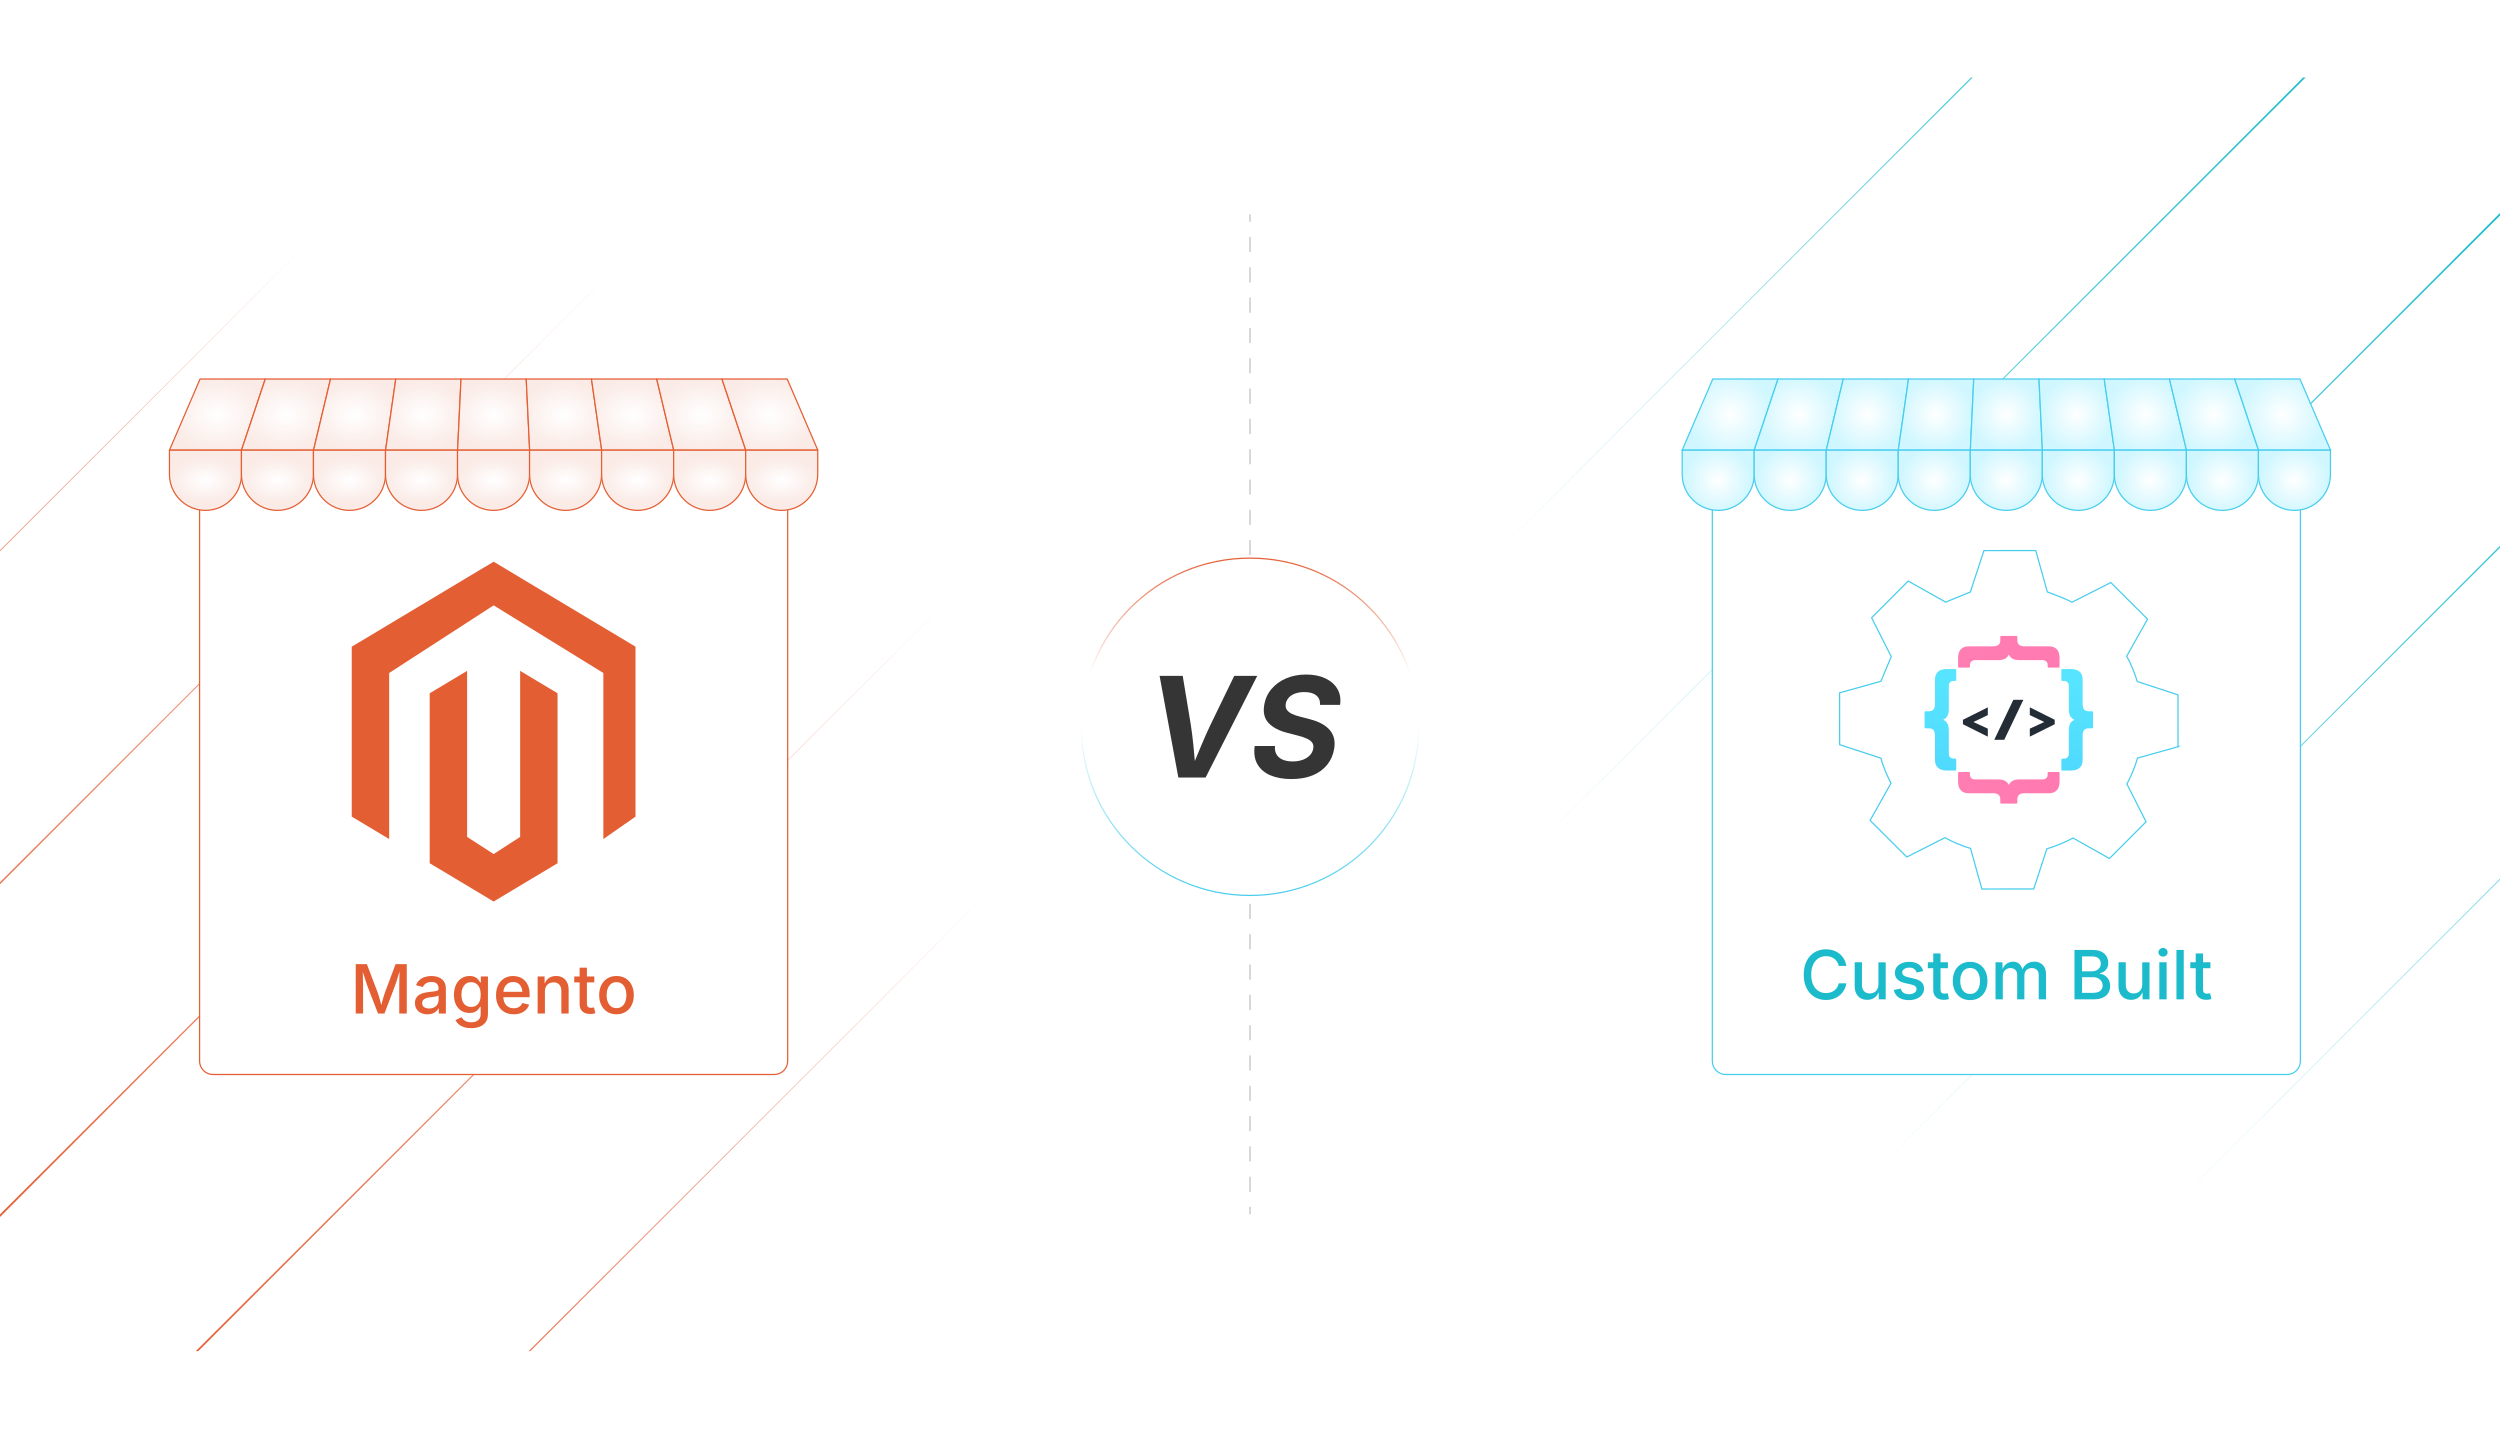 <?xml version="1.0" encoding="UTF-8"?><svg id="Layer_1" xmlns="http://www.w3.org/2000/svg" xmlns:xlink="http://www.w3.org/1999/xlink" viewBox="0 0 350 200"><defs><clipPath id="clippath"><rect x="-325" y="297.055" width="1000" height="400" fill="none" stroke-width="0"/></clipPath><linearGradient id="linear-gradient" x1="260.052" y1="304.946" x2="550.463" y2="296.664" gradientUnits="userSpaceOnUse"><stop offset="0" stop-color="#d2f3fb"/><stop offset="1" stop-color="#1bbbcc"/></linearGradient><clipPath id="clippath-1"><rect y="10.844" width="350" height="178.312" fill="none" stroke-width="0"/></clipPath><linearGradient id="linear-gradient-2" x1="45.589" y1="170.985" x2="139.02" y2="170.985" gradientUnits="userSpaceOnUse"><stop offset="0" stop-color="#e45e34"/><stop offset="1" stop-color="#f5c6b7"/></linearGradient><linearGradient id="linear-gradient-3" x1="22.316" y1="138.88" x2="133.412" y2="138.88" xlink:href="#linear-gradient-2"/><linearGradient id="linear-gradient-4" x1="-.957" y1="125.502" x2="90.442" y2="125.502" xlink:href="#linear-gradient-2"/><linearGradient id="linear-gradient-5" x1="-24.23" y1="92.4" x2="86.734" y2="92.4" xlink:href="#linear-gradient-2"/><linearGradient id="linear-gradient-6" x1="-47.503" y1="78.757" x2="44.294" y2="78.757" xlink:href="#linear-gradient-2"/><linearGradient id="linear-gradient-7" x1="204.768" y1="32.762" x2="306.412" y2="29.863" xlink:href="#linear-gradient"/><linearGradient id="linear-gradient-8" x1="209.08" y1="65.66" x2="329.944" y2="62.214" xlink:href="#linear-gradient"/><linearGradient id="linear-gradient-9" x1="253.595" y1="78.15" x2="352.927" y2="75.317" xlink:href="#linear-gradient"/><linearGradient id="linear-gradient-10" x1="255.768" y1="112.134" x2="376.488" y2="108.691" xlink:href="#linear-gradient"/><linearGradient id="linear-gradient-11" x1="299.713" y1="124.913" x2="399.479" y2="122.068" xlink:href="#linear-gradient"/><filter id="drop-shadow-2" filterUnits="userSpaceOnUse"><feOffset dx="0" dy="1.75"/><feGaussianBlur result="blur" stdDeviation="1.4"/><feFlood flood-color="#333" flood-opacity=".09"/><feComposite in2="blur" operator="in"/><feComposite in="SourceGraphic"/></filter><radialGradient id="radial-gradient" cx="30.432" cy="-126.665" fx="30.432" fy="-126.665" r="6.948" gradientTransform="translate(0 151.34) scale(1 .75)" gradientUnits="userSpaceOnUse"><stop offset="0" stop-color="#fff"/><stop offset=".827" stop-color="#fbeeea"/><stop offset="1" stop-color="#fbebe6"/></radialGradient><radialGradient id="radial-gradient-2" cx="40.042" fx="40.042" r="6.723" xlink:href="#radial-gradient"/><radialGradient id="radial-gradient-3" cx="49.651" fx="49.651" r="6.508" xlink:href="#radial-gradient"/><radialGradient id="radial-gradient-4" cx="59.261" fx="59.261" r="6.303" xlink:href="#radial-gradient"/><radialGradient id="radial-gradient-5" cx="69.108" fx="69.108" r="6.205" xlink:href="#radial-gradient"/><radialGradient id="radial-gradient-6" cx="78.956" fx="78.956" r="6.303" xlink:href="#radial-gradient"/><radialGradient id="radial-gradient-7" cx="88.566" fx="88.566" r="6.508" xlink:href="#radial-gradient"/><radialGradient id="radial-gradient-8" cx="98.175" fx="98.175" r="6.723" xlink:href="#radial-gradient"/><radialGradient id="radial-gradient-9" cx="107.785" fx="107.785" r="6.948" xlink:href="#radial-gradient"/><radialGradient id="radial-gradient-10" cx="229.193" cy="119.335" fx="229.193" fy="119.335" r="3.67" gradientTransform="translate(-286.165 -37.379) scale(1.374 .862)" xlink:href="#radial-gradient"/><radialGradient id="radial-gradient-11" cx="236.524" cy="119.335" fx="236.524" fy="119.335" r="3.67" gradientTransform="translate(-286.165 -37.379) scale(1.374 .862)" xlink:href="#radial-gradient"/><radialGradient id="radial-gradient-12" cx="243.864" cy="119.335" fx="243.864" fy="119.335" r="3.67" gradientTransform="translate(-286.165 -37.379) scale(1.374 .862)" xlink:href="#radial-gradient"/><radialGradient id="radial-gradient-13" cx="251.204" cy="119.335" fx="251.204" fy="119.335" r="3.67" gradientTransform="translate(-286.165 -37.379) scale(1.374 .862)" xlink:href="#radial-gradient"/><radialGradient id="radial-gradient-14" cx="258.543" cy="119.335" fx="258.543" fy="119.335" r="3.67" gradientTransform="translate(-286.165 -37.379) scale(1.374 .862)" xlink:href="#radial-gradient"/><radialGradient id="radial-gradient-15" cx="265.883" cy="119.335" fx="265.883" fy="119.335" r="3.67" gradientTransform="translate(-286.165 -37.379) scale(1.374 .862)" xlink:href="#radial-gradient"/><radialGradient id="radial-gradient-16" cx="273.222" cy="119.335" fx="273.222" fy="119.335" r="3.67" gradientTransform="translate(-286.165 -37.379) scale(1.374 .862)" xlink:href="#radial-gradient"/><radialGradient id="radial-gradient-17" cx="280.562" cy="119.335" fx="280.562" fy="119.335" r="3.67" gradientTransform="translate(-286.165 -37.379) scale(1.374 .862)" xlink:href="#radial-gradient"/><radialGradient id="radial-gradient-18" cx="287.901" cy="119.335" fx="287.901" fy="119.335" r="3.67" gradientTransform="translate(-286.165 -37.379) scale(1.374 .862)" xlink:href="#radial-gradient"/><filter id="drop-shadow-3" filterUnits="userSpaceOnUse"><feOffset dx="0" dy="1.75"/><feGaussianBlur result="blur-2" stdDeviation="1.4"/><feFlood flood-color="#333" flood-opacity=".09"/><feComposite in2="blur-2" operator="in"/><feComposite in="SourceGraphic"/></filter><radialGradient id="radial-gradient-19" cx="242.215" cy="56.294" fx="242.215" fy="56.294" r="5.905" gradientUnits="userSpaceOnUse"><stop offset="0" stop-color="#fff"/><stop offset="1" stop-color="#d0f7ff"/></radialGradient><radialGradient id="radial-gradient-20" cx="251.825" fx="251.825" r="5.639" xlink:href="#radial-gradient-19"/><radialGradient id="radial-gradient-21" cx="261.434" fx="261.434" r="5.38" xlink:href="#radial-gradient-19"/><radialGradient id="radial-gradient-22" cx="271.044" fx="271.044" r="5.131" xlink:href="#radial-gradient-19"/><radialGradient id="radial-gradient-23" cx="280.892" fx="280.892" r="5.01" xlink:href="#radial-gradient-19"/><radialGradient id="radial-gradient-24" cx="290.739" fx="290.739" r="5.131" xlink:href="#radial-gradient-19"/><radialGradient id="radial-gradient-25" cx="300.349" fx="300.349" r="5.38" xlink:href="#radial-gradient-19"/><radialGradient id="radial-gradient-26" cx="309.958" fx="309.958" r="5.639" xlink:href="#radial-gradient-19"/><radialGradient id="radial-gradient-27" cx="319.568" fx="319.568" r="5.905" xlink:href="#radial-gradient-19"/><radialGradient id="radial-gradient-28" cx="240.551" cy="65.485" fx="240.551" fy="65.485" r="4.648" xlink:href="#radial-gradient-19"/><radialGradient id="radial-gradient-29" cx="250.625" cy="65.485" fx="250.625" fy="65.485" r="4.648" xlink:href="#radial-gradient-19"/><radialGradient id="radial-gradient-30" cx="260.71" cy="65.485" fx="260.71" fy="65.485" r="4.648" xlink:href="#radial-gradient-19"/><radialGradient id="radial-gradient-31" cx="270.796" cy="65.485" fx="270.796" fy="65.485" r="4.648" xlink:href="#radial-gradient-19"/><radialGradient id="radial-gradient-32" cx="280.881" cy="65.485" fx="280.881" fy="65.485" r="4.648" xlink:href="#radial-gradient-19"/><radialGradient id="radial-gradient-33" cx="290.966" cy="65.485" fx="290.966" fy="65.485" r="4.648" xlink:href="#radial-gradient-19"/><radialGradient id="radial-gradient-34" cx="301.051" cy="65.485" fx="301.051" fy="65.485" r="4.648" xlink:href="#radial-gradient-19"/><radialGradient id="radial-gradient-35" cx="311.137" cy="65.485" fx="311.137" fy="65.485" r="4.648" xlink:href="#radial-gradient-19"/><radialGradient id="radial-gradient-36" cx="321.222" cy="65.485" fx="321.222" fy="65.485" r="4.648" xlink:href="#radial-gradient-19"/><linearGradient id="linear-gradient-12" x1="275.797" y1="91.053" x2="303.005" y2="93.182" gradientUnits="userSpaceOnUse"><stop offset="0" stop-color="#ff7db2"/><stop offset="1" stop-color="#fe76ae"/></linearGradient><linearGradient id="linear-gradient-13" x1="274.352" y1="109.522" x2="301.559" y2="111.651" xlink:href="#linear-gradient-12"/><linearGradient id="linear-gradient-14" x1="271.658" y1="95.789" x2="271.658" y2="109.857" gradientUnits="userSpaceOnUse"><stop offset="0" stop-color="#57e4ff"/><stop offset="1" stop-color="#4ed8fd"/></linearGradient><linearGradient id="linear-gradient-15" x1="290.808" x2="290.808" xlink:href="#linear-gradient-14"/><filter id="drop-shadow-4" filterUnits="userSpaceOnUse"><feOffset dx="0" dy="1.75"/><feGaussianBlur result="blur-3" stdDeviation="1.4"/><feFlood flood-color="#333" flood-opacity=".09"/><feComposite in2="blur-3" operator="in"/><feComposite in="SourceGraphic"/></filter><linearGradient id="linear-gradient-16" x1="-245.755" y1="497.055" x2="-198.355" y2="497.055" gradientTransform="translate(672.055 322.055) rotate(90)" gradientUnits="userSpaceOnUse"><stop offset="0" stop-color="#e45e34"/><stop offset=".344" stop-color="#fff"/><stop offset=".5" stop-color="#fff"/><stop offset="1" stop-color="#48cded"/></linearGradient></defs><g clip-path="url(#clippath)"><polygon points="546.567 160.042 263.964 442.114 546.037 159.511 546.567 160.042" fill="url(#linear-gradient)" stroke-width="0"/></g><g clip-path="url(#clippath-1)"><polygon points="45.589 217.515 139.02 124.27 45.774 217.701 45.589 217.515" fill="url(#linear-gradient-2)" stroke-width="0"/><polygon points="22.316 194.242 133.412 83.331 22.501 194.428 22.316 194.242" fill="url(#linear-gradient-3)" stroke-width="0"/><polygon points="-.957 170.969 90.349 79.849 -.771 171.155 -.957 170.969" fill="url(#linear-gradient-4)" stroke-width="0"/><polygon points="-24.23 147.697 86.734 36.918 -24.044 147.882 -24.23 147.697" fill="url(#linear-gradient-5)" stroke-width="0"/><polygon points="-47.503 124.424 44.201 32.905 -47.317 124.609 -47.503 124.424" fill="url(#linear-gradient-6)" stroke-width="0"/><polygon points="305.048 -17.955 206.137 80.771 304.863 -18.14 305.048 -17.955" fill="url(#linear-gradient-7)" stroke-width="0"/><polygon points="328.321 5.318 210.708 122.746 328.136 5.133 328.321 5.318" fill="url(#linear-gradient-8)" stroke-width="0"/><polygon points="351.594 28.591 254.933 125.067 351.409 28.406 351.594 28.591" fill="url(#linear-gradient-9)" stroke-width="0"/><polygon points="374.867 51.864 257.394 169.152 374.682 51.679 374.867 51.864" fill="url(#linear-gradient-10)" stroke-width="0"/><polygon points="398.14 75.137 301.057 172.035 397.955 74.951 398.14 75.137" fill="url(#linear-gradient-11)" stroke-width="0"/></g><line x1="175" y1="30" x2="175" y2="31.05" fill="none" stroke="#c1c1c1" stroke-miterlimit="10" stroke-width=".175"/><line x1="175" y1="33.172" x2="175" y2="167.889" fill="none" stroke="#c1c1c1" stroke-dasharray="0 0 2.122 2.122" stroke-miterlimit="10" stroke-width=".175"/><line x1="175" y1="168.95" x2="175" y2="170" fill="none" stroke="#c1c1c1" stroke-miterlimit="10" stroke-width=".175"/><g filter="url(#drop-shadow-2)"><path d="M30.014,53.585h78.189c1.144,0,2.072.928,2.072,2.072v91.145c0,1.038-.843,1.881-1.881,1.881H29.823c-1.038,0-1.881-.843-1.881-1.881V55.657c0-1.144.928-2.072,2.072-2.072Z" fill="#fff" stroke="#e45e34" stroke-miterlimit="10" stroke-width=".175"/><polygon points="33.81 61.27 23.725 61.27 28.005 51.317 37.139 51.317 33.81 61.27" fill="url(#radial-gradient)" stroke="#e45e34" stroke-linecap="round" stroke-linejoin="round" stroke-width=".175"/><polygon points="43.895 61.27 33.81 61.27 37.139 51.317 46.273 51.317 43.895 61.27" fill="url(#radial-gradient-2)" stroke="#e45e34" stroke-linecap="round" stroke-linejoin="round" stroke-width=".175"/><polygon points="53.981 61.27 43.895 61.27 46.273 51.317 55.407 51.317 53.981 61.27" fill="url(#radial-gradient-3)" stroke="#e45e34" stroke-linecap="round" stroke-linejoin="round" stroke-width=".175"/><polygon points="64.066 61.27 53.981 61.27 55.407 51.317 64.541 51.317 64.066 61.27" fill="url(#radial-gradient-4)" stroke="#e45e34" stroke-linecap="round" stroke-linejoin="round" stroke-width=".175"/><polygon points="74.151 61.27 64.066 61.27 64.541 51.317 73.675 51.317 74.151 61.27" fill="url(#radial-gradient-5)" stroke="#e45e34" stroke-linecap="round" stroke-linejoin="round" stroke-width=".175"/><polygon points="84.236 61.27 74.151 61.27 73.675 51.317 82.81 51.317 84.236 61.27" fill="url(#radial-gradient-6)" stroke="#e45e34" stroke-linecap="round" stroke-linejoin="round" stroke-width=".175"/><polygon points="94.322 61.27 84.236 61.27 82.81 51.317 91.944 51.317 94.322 61.27" fill="url(#radial-gradient-7)" stroke="#e45e34" stroke-linecap="round" stroke-linejoin="round" stroke-width=".175"/><polygon points="104.407 61.27 94.322 61.27 91.944 51.317 101.078 51.317 104.407 61.27" fill="url(#radial-gradient-8)" stroke="#e45e34" stroke-linecap="round" stroke-linejoin="round" stroke-width=".175"/><polygon points="114.492 61.27 104.407 61.27 101.078 51.317 110.212 51.317 114.492 61.27" fill="url(#radial-gradient-9)" stroke="#e45e34" stroke-linecap="round" stroke-linejoin="round" stroke-width=".175"/><path d="M23.725,61.27h10.085v3.389c0,2.783-2.26,5.043-5.043,5.043h-0c-2.783,0-5.043-2.26-5.043-5.043v-3.389h0Z" fill="url(#radial-gradient-10)" stroke="#e45e34" stroke-linecap="round" stroke-linejoin="round" stroke-width=".175"/><path d="M33.799,61.27h10.085v3.389c0,2.783-2.26,5.043-5.043,5.043h-0c-2.783,0-5.043-2.26-5.043-5.043v-3.389h0Z" fill="url(#radial-gradient-11)" stroke="#e45e34" stroke-linecap="round" stroke-linejoin="round" stroke-width=".175"/><path d="M43.884,61.27h10.085v3.389c0,2.783-2.26,5.043-5.043,5.043h-0c-2.783,0-5.043-2.26-5.043-5.043v-3.389h0Z" fill="url(#radial-gradient-12)" stroke="#e45e34" stroke-linecap="round" stroke-linejoin="round" stroke-width=".175"/><path d="M53.97,61.27h10.085v3.389c0,2.783-2.26,5.043-5.043,5.043h-0c-2.783,0-5.043-2.26-5.043-5.043v-3.389h0Z" fill="url(#radial-gradient-13)" stroke="#e45e34" stroke-linecap="round" stroke-linejoin="round" stroke-width=".175"/><path d="M64.055,61.27h10.085v3.389c0,2.783-2.26,5.043-5.043,5.043h-0c-2.783,0-5.043-2.26-5.043-5.043v-3.389h0Z" fill="url(#radial-gradient-14)" stroke="#e45e34" stroke-linecap="round" stroke-linejoin="round" stroke-width=".175"/><path d="M74.14,61.27h10.085v3.389c0,2.783-2.26,5.043-5.043,5.043h-0c-2.783,0-5.043-2.26-5.043-5.043v-3.389h0Z" fill="url(#radial-gradient-15)" stroke="#e45e34" stroke-linecap="round" stroke-linejoin="round" stroke-width=".175"/><path d="M84.225,61.27h10.085v3.389c0,2.783-2.26,5.043-5.043,5.043h-0c-2.783,0-5.043-2.26-5.043-5.043v-3.389h0Z" fill="url(#radial-gradient-16)" stroke="#e45e34" stroke-linecap="round" stroke-linejoin="round" stroke-width=".175"/><path d="M94.311,61.27h10.085v3.389c0,2.783-2.26,5.043-5.043,5.043h-0c-2.783,0-5.043-2.26-5.043-5.043v-3.389h0Z" fill="url(#radial-gradient-17)" stroke="#e45e34" stroke-linecap="round" stroke-linejoin="round" stroke-width=".175"/><path d="M104.396,61.27h10.085v3.389c0,2.783-2.26,5.043-5.043,5.043h-0c-2.783,0-5.043-2.26-5.043-5.043v-3.389h0Z" fill="url(#radial-gradient-18)" stroke="#e45e34" stroke-linecap="round" stroke-linejoin="round" stroke-width=".175"/><g id="LOGO"><polyline points="84.468 98.877 84.468 92.469 69.108 83 54.483 92.469 54.483 115.718 49.244 112.579 49.244 88.785 69.108 76.888 88.973 88.785 88.973 112.579 84.468 115.718 84.468 98.877" fill="#e45e34" stroke-width="0"/><polygon points="78.059 95.307 78.059 119.102 74.435 121.271 69.108 124.463 63.778 121.271 60.158 119.102 60.158 95.307 65.397 92.168 65.397 115.417 69.108 117.818 72.819 115.417 72.819 92.168 78.059 95.307" fill="#e45e34" stroke-width="0"/></g><path d="M49.803,140.143v-6.915h1.56l1.508,3.968c.043.118.092.267.146.446.054.179.11.374.169.584.059.211.114.418.167.622s.099.389.139.553h-.223c.04-.155.086-.334.139-.536.053-.203.108-.409.167-.62.059-.21.116-.408.172-.594s.105-.337.148-.455l1.485-3.968h1.569v6.915h-1.054v-3.722c0-.143.002-.312.005-.511s.007-.407.012-.629c.004-.221.009-.444.014-.671.005-.226.009-.442.012-.649h.079c-.062.226-.129.459-.202.698-.073.24-.144.472-.213.694-.07.223-.136.426-.2.61-.063.184-.117.336-.16.457l-1.416,3.722h-.905l-1.434-3.722c-.046-.118-.1-.267-.16-.448-.06-.181-.126-.382-.197-.604-.071-.221-.144-.451-.218-.691-.074-.239-.148-.479-.223-.717h.093c.006.188.011.394.016.615.004.221.009.444.014.67.005.227.009.44.014.644.004.202.007.38.007.531v3.722h-1.03Z" fill="#e45e34" stroke-width="0"/><path d="M59.85,140.259c-.328,0-.625-.062-.891-.184s-.477-.301-.631-.536-.232-.522-.232-.863c0-.294.056-.535.169-.724.113-.188.266-.339.459-.45s.408-.195.645-.251.477-.097.722-.125c.306-.037.555-.067.747-.091.192-.022.333-.062.425-.115.091-.055.137-.142.137-.263v-.027c0-.195-.037-.359-.111-.492s-.185-.236-.332-.309c-.147-.073-.33-.109-.55-.109-.226,0-.42.035-.583.104-.162.069-.294.159-.395.267-.101.108-.175.222-.225.339l-.96-.25c.118-.31.286-.559.506-.747.22-.189.472-.327.756-.413.285-.087.579-.13.882-.13.21,0,.433.024.668.074.235.049.456.139.664.269.207.13.376.312.506.548s.195.541.195.919v3.443h-.989v-.71h-.051c-.068.133-.169.263-.302.39s-.301.231-.503.313-.445.123-.727.123ZM60.078,139.438c.278,0,.517-.055.715-.163.198-.108.35-.252.455-.432.105-.179.158-.369.158-.57v-.664c-.037.037-.107.07-.211.1-.104.03-.222.057-.355.079-.133.023-.262.043-.385.059s-.226.027-.306.037c-.192.024-.368.066-.527.125s-.286.143-.38.251c-.095.108-.142.252-.142.432,0,.164.042.301.127.413.085.111.2.194.346.25s.314.084.506.084Z" fill="#e45e34" stroke-width="0"/><path d="M65.962,142.193c-.399,0-.746-.051-1.04-.152-.294-.103-.536-.238-.726-.409-.19-.17-.335-.358-.434-.565l.854-.404c.062.1.145.204.248.313.104.109.244.203.42.281.176.077.402.115.677.115.396,0,.717-.094.963-.28.246-.188.369-.48.369-.88v-1.012h-.088c-.062.115-.147.238-.257.371-.11.134-.263.249-.459.347-.197.097-.453.146-.768.146-.408,0-.776-.096-1.102-.287-.327-.192-.586-.477-.777-.854-.192-.377-.288-.842-.288-1.392,0-.551.095-1.023.286-1.418s.45-.697.78-.907c.329-.211.701-.315,1.116-.315.319,0,.578.052.777.157.2.105.356.229.469.374.113.144.199.27.258.378h.074v-.845h.998v5.263c0,.455-.103.828-.309,1.121-.206.292-.486.508-.84.647-.354.139-.754.208-1.2.208ZM65.958,139.215c.291,0,.536-.067.735-.202s.351-.33.453-.585.153-.56.153-.912c0-.35-.051-.655-.153-.919-.102-.263-.253-.469-.453-.617s-.445-.223-.735-.223c-.3,0-.551.078-.752.234s-.353.367-.455.631c-.103.265-.153.562-.153.894,0,.338.051.634.153.889.102.256.254.454.457.597s.452.214.75.214Z" fill="#e45e34" stroke-width="0"/><path d="M71.921,140.249c-.511,0-.952-.109-1.323-.329s-.657-.529-.856-.929c-.199-.398-.299-.867-.299-1.405,0-.532.098-1.001.295-1.406.196-.405.474-.722.833-.949s.78-.341,1.262-.341c.297,0,.583.048.858.146s.523.25.743.457c.22.208.394.476.522.806.128.329.193.729.193,1.199v.362h-4.135v-.761h3.611l-.478.25c0-.318-.05-.6-.148-.842-.099-.243-.246-.433-.438-.568-.193-.137-.436-.205-.727-.205-.288,0-.534.07-.738.209-.204.14-.36.323-.466.55-.107.228-.16.477-.16.745v.52c0,.356.061.657.183.903.123.246.293.432.513.557.219.125.475.188.766.188.192,0,.365-.026.52-.081.155-.054.289-.136.401-.246.113-.109.199-.245.258-.405l.96.227c-.083.267-.224.502-.42.706s-.441.362-.733.476c-.292.112-.624.169-.995.169Z" fill="#e45e34" stroke-width="0"/><path d="M76.288,137.07v3.072h-1.021v-5.188h.975l.009,1.271h-.107c.151-.464.371-.803.659-1.017.288-.213.636-.319,1.044-.319.353,0,.661.074.923.223.263.148.469.367.617.656.149.289.223.649.223,1.079v3.295h-1.021v-3.17c0-.374-.098-.666-.292-.877-.195-.21-.462-.315-.803-.315-.229,0-.435.051-.617.15-.183.101-.327.247-.432.438-.105.192-.158.426-.158.701Z" fill="#e45e34" stroke-width="0"/><path d="M83.203,134.954v.831h-2.812v-.831h2.812ZM81.146,133.72h1.021v5.021c0,.207.044.359.132.457.088.098.233.146.434.146.052,0,.122-.007.208-.019.087-.013.161-.025.223-.037l.181.816c-.108.037-.224.064-.348.081-.124.018-.246.025-.367.025-.471,0-.835-.121-1.095-.364-.26-.242-.39-.584-.39-1.023v-5.104Z" fill="#e45e34" stroke-width="0"/><path d="M86.307,140.249c-.486,0-.911-.111-1.274-.334-.364-.223-.646-.535-.847-.938s-.302-.869-.302-1.401c0-.538.101-1.01.302-1.413s.483-.717.847-.939c.363-.223.788-.334,1.274-.334.489,0,.915.111,1.278.334.364.223.646.536.847.939.201.403.301.875.301,1.413,0,.532-.101.999-.301,1.401-.201.402-.483.715-.847.938-.363.223-.79.334-1.278.334ZM86.307,139.386c.315,0,.576-.082.782-.248.206-.165.359-.385.459-.659.101-.273.151-.574.151-.902,0-.331-.05-.635-.151-.912-.101-.276-.254-.498-.459-.663-.206-.166-.466-.249-.782-.249-.312,0-.571.083-.775.249-.204.165-.356.386-.457.661s-.151.58-.151.914c0,.328.05.629.151.902.101.274.253.494.457.659.205.166.463.248.775.248Z" fill="#e45e34" stroke-width="0"/></g><g filter="url(#drop-shadow-3)"><path d="M241.797,53.585h78.189c1.144,0,2.072.928,2.072,2.072v91.145c0,1.038-.843,1.881-1.881,1.881h-78.571c-1.038,0-1.881-.843-1.881-1.881V55.657c0-1.144.928-2.072,2.072-2.072Z" fill="#fff" stroke="#48cded" stroke-miterlimit="10" stroke-width=".175"/><polygon points="245.593 61.27 235.508 61.27 239.788 51.317 248.922 51.317 245.593 61.27" fill="url(#radial-gradient-19)" stroke="#48cded" stroke-miterlimit="10" stroke-width=".175"/><polygon points="255.678 61.27 245.593 61.27 248.922 51.317 258.056 51.317 255.678 61.27" fill="url(#radial-gradient-20)" stroke="#48cded" stroke-miterlimit="10" stroke-width=".175"/><polygon points="265.764 61.27 255.678 61.27 258.056 51.317 267.19 51.317 265.764 61.27" fill="url(#radial-gradient-21)" stroke="#48cded" stroke-miterlimit="10" stroke-width=".175"/><polygon points="275.849 61.27 265.764 61.27 267.19 51.317 276.325 51.317 275.849 61.27" fill="url(#radial-gradient-22)" stroke="#48cded" stroke-miterlimit="10" stroke-width=".175"/><polygon points="285.934 61.27 275.849 61.27 276.325 51.317 285.459 51.317 285.934 61.27" fill="url(#radial-gradient-23)" stroke="#48cded" stroke-miterlimit="10" stroke-width=".175"/><polygon points="296.019 61.27 285.934 61.27 285.459 51.317 294.593 51.317 296.019 61.27" fill="url(#radial-gradient-24)" stroke="#48cded" stroke-miterlimit="10" stroke-width=".175"/><polygon points="306.105 61.27 296.019 61.27 294.593 51.317 303.727 51.317 306.105 61.27" fill="url(#radial-gradient-25)" stroke="#48cded" stroke-miterlimit="10" stroke-width=".175"/><polygon points="316.19 61.27 306.105 61.27 303.727 51.317 312.861 51.317 316.19 61.27" fill="url(#radial-gradient-26)" stroke="#48cded" stroke-miterlimit="10" stroke-width=".175"/><polygon points="326.275 61.27 316.19 61.27 312.861 51.317 321.995 51.317 326.275 61.27" fill="url(#radial-gradient-27)" stroke="#48cded" stroke-miterlimit="10" stroke-width=".175"/><path d="M235.508,61.27h10.085v3.389c0,2.783-2.26,5.043-5.043,5.043h-0c-2.783,0-5.043-2.26-5.043-5.043v-3.389h0Z" fill="url(#radial-gradient-28)" stroke="#48cded" stroke-miterlimit="10" stroke-width=".175"/><path d="M245.582,61.27h10.085v3.389c0,2.783-2.26,5.043-5.043,5.043h-0c-2.783,0-5.043-2.26-5.043-5.043v-3.389h0Z" fill="url(#radial-gradient-29)" stroke="#48cded" stroke-miterlimit="10" stroke-width=".175"/><path d="M255.668,61.27h10.085v3.389c0,2.783-2.26,5.043-5.043,5.043h-0c-2.783,0-5.043-2.26-5.043-5.043v-3.389h0Z" fill="url(#radial-gradient-30)" stroke="#48cded" stroke-miterlimit="10" stroke-width=".175"/><path d="M265.753,61.27h10.085v3.389c0,2.783-2.26,5.043-5.043,5.043h-0c-2.783,0-5.043-2.26-5.043-5.043v-3.389h0Z" fill="url(#radial-gradient-31)" stroke="#48cded" stroke-miterlimit="10" stroke-width=".175"/><path d="M275.838,61.27h10.085v3.389c0,2.783-2.26,5.043-5.043,5.043h-0c-2.783,0-5.043-2.26-5.043-5.043v-3.389h0Z" fill="url(#radial-gradient-32)" stroke="#48cded" stroke-miterlimit="10" stroke-width=".175"/><path d="M285.923,61.27h10.085v3.389c0,2.783-2.26,5.043-5.043,5.043h-0c-2.783,0-5.043-2.26-5.043-5.043v-3.389h0Z" fill="url(#radial-gradient-33)" stroke="#48cded" stroke-miterlimit="10" stroke-width=".175"/><path d="M296.009,61.27h10.085v3.389c0,2.783-2.26,5.043-5.043,5.043h-0c-2.783,0-5.043-2.26-5.043-5.043v-3.389h0Z" fill="url(#radial-gradient-34)" stroke="#48cded" stroke-miterlimit="10" stroke-width=".175"/><path d="M306.094,61.27h10.085v3.389c0,2.783-2.26,5.043-5.043,5.043h-0c-2.783,0-5.043-2.26-5.043-5.043v-3.389h0Z" fill="url(#radial-gradient-35)" stroke="#48cded" stroke-miterlimit="10" stroke-width=".175"/><path d="M316.179,61.27h10.085v3.389c0,2.783-2.26,5.043-5.043,5.043h-0c-2.783,0-5.043-2.26-5.043-5.043v-3.389h0Z" fill="url(#radial-gradient-36)" stroke="#48cded" stroke-miterlimit="10" stroke-width=".175"/></g><path d="M255.636,140.001c-.598,0-1.131-.142-1.602-.425-.47-.283-.84-.689-1.109-1.221-.269-.53-.403-1.164-.403-1.9,0-.739.135-1.374.403-1.904.27-.531.64-.938,1.109-1.224.471-.284,1.004-.427,1.602-.427.364,0,.707.053,1.027.158s.606.258.858.459c.253.201.461.445.627.733.165.288.277.614.337.979h-1.063c-.043-.22-.12-.414-.229-.583-.109-.168-.243-.312-.401-.429-.158-.118-.334-.206-.529-.265-.194-.059-.4-.088-.617-.088-.396,0-.751.1-1.064.299-.314.2-.562.492-.74.877-.18.386-.27.856-.27,1.413,0,.558.091,1.028.273,1.413.183.386.431.677.743.873s.665.295,1.058.295c.217,0,.422-.03.615-.091s.369-.148.529-.265c.159-.116.294-.259.403-.43.109-.17.187-.363.229-.58h1.067c-.053.341-.159.652-.32.936-.16.283-.366.53-.617.74-.25.21-.537.372-.86.485-.323.112-.676.169-1.056.169Z" fill="#1bbbcc" stroke-width="0"/><path d="M261.423,139.974c-.353,0-.662-.075-.929-.224-.266-.148-.473-.368-.619-.658-.146-.291-.221-.65-.221-1.077v-3.295h1.021v3.17c0,.374.098.667.295.877.196.21.463.315.8.315.232,0,.438-.05.62-.15.181-.101.324-.248.429-.441.105-.193.158-.426.158-.698v-3.072h1.021v5.188h-.975l-.004-1.271h.097c-.151.471-.372.811-.663,1.021-.291.211-.635.316-1.03.316Z" fill="#1bbbcc" stroke-width="0"/><path d="M267.232,140.015c-.374,0-.708-.054-1-.162-.293-.108-.532-.269-.72-.48-.187-.212-.312-.471-.373-.777l.96-.199c.071.269.205.469.399.599.195.13.442.194.742.194.328,0,.59-.068.785-.206.194-.138.292-.303.292-.494,0-.167-.06-.305-.179-.413s-.303-.188-.55-.241l-.873-.2c-.482-.107-.841-.281-1.076-.52s-.353-.543-.353-.914c0-.31.086-.58.26-.812.173-.231.41-.412.71-.54.3-.129.646-.192,1.039-.192.375,0,.695.054.961.162.267.108.482.26.647.455.166.194.284.42.355.677l-.915.2c-.064-.183-.178-.343-.338-.48-.161-.138-.395-.207-.701-.207-.281,0-.517.063-.705.19-.189.127-.283.288-.283.482,0,.174.062.313.188.421.126.106.33.192.615.257l.835.186c.479.108.836.279,1.067.511.232.232.349.529.349.892,0,.315-.091.595-.271.837-.182.243-.432.434-.752.571s-.692.206-1.116.206Z" fill="#1bbbcc" stroke-width="0"/><path d="M272.709,134.72v.831h-2.812v-.831h2.812ZM270.653,133.485h1.021v5.021c0,.207.044.359.133.457.088.098.232.146.434.146.053,0,.122-.007.209-.019.086-.013.16-.025.223-.037l.181.816c-.108.037-.225.064-.348.081-.124.018-.246.025-.367.025-.47,0-.835-.121-1.095-.364-.26-.242-.39-.584-.39-1.023v-5.104Z" fill="#1bbbcc" stroke-width="0"/><path d="M275.813,140.015c-.486,0-.91-.111-1.274-.334-.363-.223-.646-.535-.847-.938s-.302-.869-.302-1.401c0-.538.101-1.01.302-1.413s.483-.717.847-.939c.364-.223.788-.334,1.274-.334.488,0,.915.111,1.278.334s.646.536.847.939.302.875.302,1.413c0,.532-.101.999-.302,1.401s-.483.715-.847.938-.79.334-1.278.334ZM275.813,139.151c.315,0,.576-.082.782-.248.205-.165.358-.385.459-.659.101-.273.15-.574.15-.902,0-.331-.05-.635-.15-.912-.101-.276-.254-.498-.459-.663-.206-.166-.467-.249-.782-.249-.312,0-.571.083-.775.249-.204.165-.356.386-.457.661s-.15.58-.15.914c0,.328.05.629.15.902.101.274.253.494.457.659.204.166.463.248.775.248Z" fill="#1bbbcc" stroke-width="0"/><path d="M279.373,139.908v-5.188h.971l.027,1.202h-.079c.074-.294.188-.535.344-.724.154-.189.336-.331.543-.425.207-.095.424-.142.649-.142.378,0,.683.116.914.351.232.233.389.559.469.977h-.13c.068-.285.186-.526.353-.724.168-.198.369-.349.606-.45.236-.103.489-.153.759-.153.306,0,.584.066.833.199s.446.331.592.594c.145.264.218.592.218.984v3.499h-1.021v-3.397c0-.346-.097-.597-.29-.751-.193-.155-.421-.232-.685-.232-.213,0-.397.045-.552.135-.155.09-.273.214-.357.373-.084.16-.125.343-.125.55v3.323h-1.008v-3.462c0-.278-.089-.501-.267-.668s-.404-.251-.68-.251c-.188,0-.364.044-.526.132-.163.089-.293.219-.391.391-.097.171-.146.383-.146.633v3.226h-1.021Z" fill="#1bbbcc" stroke-width="0"/><path d="M290.427,139.908v-6.915h2.548c.492,0,.898.081,1.221.241.321.161.562.379.719.652.158.273.237.581.237.921,0,.288-.053.53-.158.727s-.246.354-.425.474c-.178.119-.373.206-.587.262v.07c.232.009.458.082.678.22s.401.331.545.58c.145.249.216.552.216.907,0,.35-.082.666-.248.947-.165.281-.42.504-.764.668-.343.164-.784.246-1.322.246h-2.659ZM291.485,135.986h1.387c.232,0,.443-.044.632-.134s.337-.217.445-.381.162-.355.162-.575c0-.285-.099-.522-.297-.713s-.503-.285-.914-.285h-1.415v2.088ZM291.485,138.999h1.494c.495,0,.851-.097,1.067-.288s.324-.43.324-.715c0-.223-.055-.424-.164-.604-.11-.179-.266-.322-.467-.429-.201-.107-.44-.16-.719-.16h-1.536v2.195Z" fill="#1bbbcc" stroke-width="0"/><path d="M298.358,139.974c-.353,0-.662-.075-.929-.224-.266-.148-.473-.368-.619-.658-.146-.291-.221-.65-.221-1.077v-3.295h1.021v3.17c0,.374.098.667.295.877.196.21.463.315.8.315.232,0,.438-.05.62-.15.181-.101.324-.248.429-.441.105-.193.158-.426.158-.698v-3.072h1.021v5.188h-.975l-.004-1.271h.097c-.151.471-.372.811-.663,1.021-.291.211-.635.316-1.03.316Z" fill="#1bbbcc" stroke-width="0"/><path d="M302.823,133.926c-.177,0-.327-.059-.453-.178-.125-.119-.188-.261-.188-.425,0-.171.062-.314.188-.432.126-.118.276-.177.453-.177.176,0,.328.059.455.177.126.117.189.261.189.432,0,.167-.063.31-.189.427-.127.117-.279.176-.455.176ZM302.308,139.908v-5.188h1.021v5.188h-1.021Z" fill="#1bbbcc" stroke-width="0"/><path d="M305.724,132.993v6.915h-1.021v-6.915h1.021Z" fill="#1bbbcc" stroke-width="0"/><path d="M309.455,134.72v.831h-2.812v-.831h2.812ZM307.399,133.485h1.021v5.021c0,.207.044.359.133.457.088.098.232.146.434.146.053,0,.122-.007.209-.019.086-.013.16-.025.223-.037l.181.816c-.108.037-.225.064-.348.081-.124.018-.246.025-.367.025-.47,0-.835-.121-1.095-.364-.26-.242-.39-.584-.39-1.023v-5.104Z" fill="#1bbbcc" stroke-width="0"/><path d="M304.927,104.542l-.009-7.259-5.7-1.868c-.367-1.219-.859-2.409-1.479-3.549l2.916-5.183-5.139-5.126-5.437,2.753c-1.138-.607-3.452-1.444-3.452-1.444l-1.62-5.79-7.259.009-1.899,5.795-3.461,1.416-5.24-2.949-5.126,5.139,2.755,5.44-1.446,3.449-5.79,1.62.009,7.259,5.762,1.888c.354,1.204.83,2.379,1.431,3.504l-2.93,5.208,5.139,5.126,5.34-2.704c1.149.631,2.348,1.134,3.58,1.506l1.589,5.68,7.259-.009,1.843-5.625c1.259-.367,2.485-.871,3.658-1.507l5.099,2.869,5.126-5.139-2.68-5.293c.629-1.165,1.125-2.382,1.49-3.63l5.672-1.587Z" fill="#fff" stroke="#48cded" stroke-miterlimit="10" stroke-width=".175"/><path d="M287.958,90.906c-.253-.28-.621-.42-1.104-.42h-3.399c-.326,0-.573-.061-.741-.181-.167-.121-.263-.314-.286-.578v-.555c-.008-.093-.059-.14-.152-.14h-2.085c-.094,0-.145.047-.153.14v.555c-.023.264-.118.457-.285.578-.168.12-.415.181-.742.181h-3.399c-.482,0-.851.14-1.103.42-.253.28-.379.688-.379,1.225v1.191c0,.038.014.072.041.099.027.027.06.041.099.041h1.39c.039,0,.072-.014.099-.041.027-.028.041-.061.041-.099v-.28c0-.179.064-.327.192-.444.129-.117.294-.175.497-.175h3.225c.389,0,.704-.058.946-.175.242-.117.42-.299.537-.549.012-.025.025-.035.037-.034.013-.002.025.009.037.034.117.25.296.432.537.549.241.117.557.175.946.175h3.225c.203,0,.368.059.497.175.128.117.193.265.193.444v.28c0,.038.013.072.041.099.027.027.06.041.099.041h1.389c.039,0,.072-.014.099-.041.028-.028.041-.061.041-.099v-1.191c0-.537-.127-.945-.38-1.225Z" fill="url(#linear-gradient-12)" stroke-width="0"/><path d="M288.198,108.076h-1.39c-.039,0-.072.014-.099.041-.027.028-.041.061-.041.1v.28c0,.179-.064.327-.192.444-.129.117-.294.175-.497.175h-3.225c-.389,0-.705.058-.946.175-.242.117-.42.299-.538.549-.012.025-.025.035-.037.034-.012.002-.025-.009-.037-.034-.117-.25-.296-.432-.537-.549-.241-.117-.557-.175-.946-.175h-3.225c-.203,0-.368-.059-.497-.175-.129-.116-.193-.265-.193-.444v-.28c0-.038-.013-.072-.041-.1-.027-.027-.06-.041-.099-.041h-1.389c-.039,0-.072.014-.099.041-.028.028-.041.061-.041.1v1.191c0,.537.126.945.379,1.225.253.28.621.42,1.104.42h3.4c.326,0,.573.061.741.181.167.121.263.314.286.578v.555c.008.093.059.14.152.14h2.085c.094,0,.144-.047.153-.14v-.555c.023-.264.118-.457.285-.578.168-.12.415-.181.742-.181h3.399c.483,0,.851-.14,1.103-.42.253-.28.38-.688.38-1.225v-1.191c0-.038-.014-.072-.041-.1-.027-.027-.06-.041-.099-.041Z" fill="url(#linear-gradient-13)" stroke-width="0"/><path d="M273.734,93.665h-1.191c-.537,0-.945.126-1.226.379-.28.253-.42.621-.42,1.104v3.399c0,.326-.061.574-.181.741-.121.167-.314.263-.578.285h-.555c-.093.008-.14.059-.14.153v2.085c0,.094.047.144.14.153h.555c.264.023.457.118.578.285.12.168.181.415.181.742v3.399c0,.482.14.851.42,1.103.28.253.688.38,1.226.38h1.191c.038,0,.072-.014.099-.041.027-.027.041-.06.041-.099v-1.39c0-.038-.014-.072-.041-.099-.028-.027-.061-.041-.099-.041h-.28c-.179,0-.327-.064-.444-.192-.117-.129-.176-.294-.176-.497v-3.225c0-.389-.058-.705-.175-.946-.117-.242-.299-.42-.549-.538-.025-.012-.035-.025-.034-.037-.002-.012.009-.025.034-.037.249-.117.432-.296.549-.537.117-.241.175-.557.175-.946v-3.225c0-.203.059-.368.176-.497.116-.129.265-.193.444-.193h.28c.038,0,.072-.013.099-.041.027-.027.041-.06.041-.099v-1.389c0-.039-.014-.072-.041-.099-.028-.028-.061-.041-.099-.041Z" fill="url(#linear-gradient-14)" stroke-width="0"/><path d="M292.883,99.574h-.555c-.264-.023-.457-.118-.578-.285-.12-.168-.181-.415-.181-.741v-3.399c0-.483-.14-.851-.42-1.104-.28-.253-.688-.379-1.225-.379h-1.191c-.039,0-.072.013-.1.041-.027.027-.041.06-.041.099v1.389c0,.039.014.072.041.099.028.027.061.041.1.041h.28c.179,0,.327.064.444.193.117.128.175.294.175.497v3.225c0,.39.058.705.175.946.117.241.299.42.549.537.025.013.035.025.034.037.002.013-.009.025-.034.037-.25.117-.432.296-.549.538-.117.241-.175.556-.175.946v3.225c0,.203-.059.368-.175.497-.117.128-.265.192-.444.192h-.28c-.039,0-.072.014-.1.041-.027.027-.041.061-.041.099v1.39c0,.039.014.072.041.099.028.027.061.041.1.041h1.191c.537,0,.945-.127,1.225-.38.28-.253.42-.621.42-1.103v-3.399c0-.326.061-.574.181-.742.121-.167.314-.262.578-.285h.555c.093-.008.14-.059.14-.153v-2.085c0-.094-.047-.144-.14-.153Z" fill="url(#linear-gradient-15)" stroke-width="0"/><path d="M274.808,101.391v-.622l3.423-1.711h.062v1.058l-2.022.964,2.022.934v1.089h-.062l-3.423-1.711Z" fill="#242c36" stroke-width="0"/><path d="M281.871,97.969h1.4l-2.675,5.6h-1.4l2.676-5.6Z" fill="#242c36" stroke-width="0"/><path d="M284.235,103.103h-.062v-1.089l2.022-.934-2.022-.964v-1.058h.062l3.423,1.711v.622l-3.423,1.711Z" fill="#242c36" stroke-width="0"/><g filter="url(#drop-shadow-4)"><circle cx="175" cy="100" r="23.613" fill="#fff" stroke="url(#linear-gradient-16)" stroke-miterlimit="10" stroke-width=".175"/><path d="M164.969,107.107l-2.627-14.233h3.238l1.137,6.868c.14.911.261,1.877.363,2.899.102,1.022.204,2.147.306,3.377h-.621c.503-1.223.973-2.353,1.409-3.391s.865-2,1.285-2.885l3.334-6.868h3.219l-7.231,14.233h-3.812Z" fill="#353535" stroke-width="0"/><path d="M180.788,107.317c-1.14,0-2.119-.176-2.937-.525-.819-.35-1.423-.869-1.815-1.557-.392-.688-.518-1.535-.377-2.541h2.837c-.045.478.032.878.229,1.199s.488.562.874.721c.385.159.842.239,1.371.239.516,0,.981-.075,1.395-.224.414-.15.751-.361,1.013-.635s.42-.592.477-.955c.057-.325.008-.597-.148-.817-.156-.22-.403-.407-.74-.564-.338-.156-.758-.298-1.261-.425l-1.51-.392c-1.121-.28-1.979-.729-2.574-1.347s-.807-1.455-.635-2.512c.133-.86.469-1.611,1.007-2.255.538-.643,1.225-1.145,2.059-1.504s1.767-.54,2.799-.54c1.051,0,1.953.18,2.708.54s1.317.858,1.686,1.495c.369.637.49,1.375.363,2.216h-2.808c.038-.567-.134-1.007-.516-1.323-.382-.315-.939-.473-1.671-.473-.497,0-.931.07-1.304.21-.373.14-.669.334-.889.583s-.358.532-.415.85c-.057.344,0,.632.171.864.172.232.421.422.746.568.324.147.681.268,1.07.363l1.223.315c.573.14,1.098.323,1.576.549.477.226.883.506,1.218.841.334.335.572.729.712,1.185.14.455.162.986.067,1.591-.14.86-.465,1.61-.974,2.249-.51.64-1.186,1.135-2.03,1.486-.844.35-1.842.525-2.995.525Z" fill="#353535" stroke-width="0"/></g></svg>